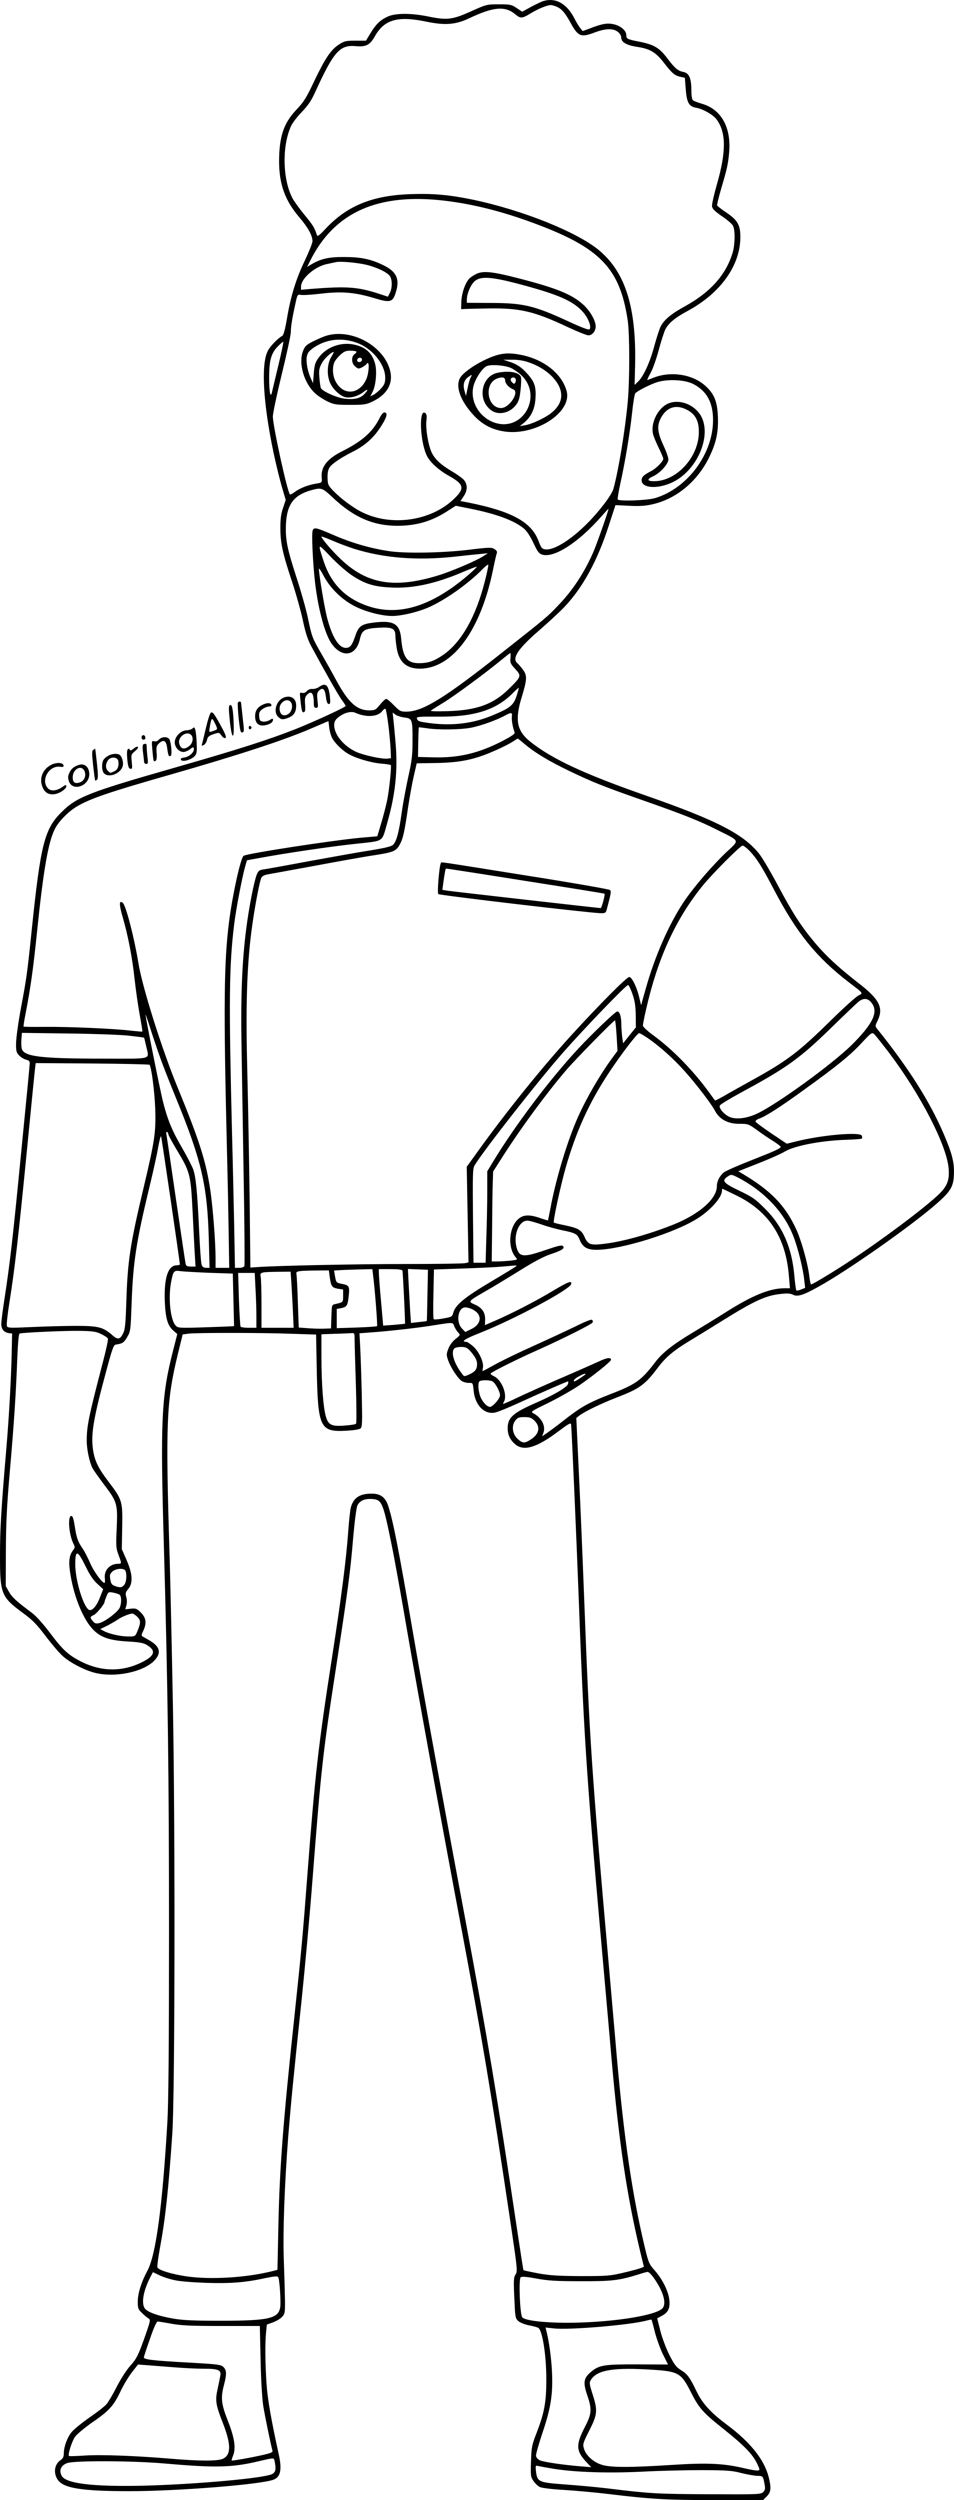 <?xml version="1.0" encoding="UTF-8"?>
<svg xmlns="http://www.w3.org/2000/svg" version="1.0" viewBox="0 0 747.901 1959.883" preserveAspectRatio="xMidYMid meet">
  <g transform="translate(-17.001,1989.883) scale(0.1,-0.1)" fill="#000000" stroke="none">
    <path d="M4428 19890 c-14 -4 -57 -25 -95 -45 l-69 -38 -44 29 c-40 27 -50 29 -139 29 -95 0 -98 -1 -216 -54 -146 -66 -189 -72 -335 -42 -135 28 -259 28 -320 0 -58 -26 -93 -60 -136 -131 l-35 -58 -83 0 c-73 0 -87 -3 -127 -29 -63 -40 -108 -105 -194 -285 -64 -136 -83 -166 -143 -229 -99 -105 -134 -211 -134 -407 1 -177 47 -304 158 -434 68 -79 103 -143 104 -187 0 -15 -27 -82 -59 -150 -70 -146 -111 -278 -141 -455 -15 -89 -27 -132 -37 -138 -36 -20 -96 -82 -114 -119 -54 -106 -36 -413 47 -804 19 -89 48 -207 64 -262 l30 -101 -21 -63 c-16 -46 -21 -86 -21 -157 0 -119 17 -197 93 -426 33 -100 71 -238 85 -306 19 -90 36 -142 63 -193 100 -186 207 -375 237 -418 19 -26 34 -49 34 -52 0 -10 -246 -123 -391 -181 -216 -85 -447 -159 -949 -303 -678 -194 -770 -230 -890 -351 -131 -130 -162 -254 -230 -909 -37 -359 -41 -386 -87 -631 -20 -107 -36 -227 -37 -267 -1 -63 2 -74 23 -97 14 -15 39 -30 55 -34 28 -8 31 -12 28 -43 -1 -19 -31 -331 -67 -694 -66 -680 -88 -866 -130 -1139 -14 -88 -25 -176 -25 -196 0 -41 21 -66 60 -72 l25 -3 -3 -135 c-4 -207 -21 -521 -43 -775 -40 -470 -49 -625 -49 -831 0 -302 9 -324 183 -452 72 -53 105 -86 177 -182 49 -64 110 -136 137 -158 59 -51 168 -107 248 -127 155 -39 374 5 463 94 59 60 48 111 -34 159 -21 12 -46 27 -54 31 -13 8 -12 14 3 45 28 60 23 102 -18 143 -32 32 -40 35 -79 31 l-44 -5 9 31 c5 19 5 45 -1 65 -8 29 -6 38 15 63 39 46 35 117 -12 226 l-38 87 3 172 c4 205 0 216 -109 359 -81 107 -107 162 -120 250 -17 122 3 242 105 619 44 165 57 201 72 203 55 8 65 15 91 59 27 46 27 52 35 267 11 321 37 485 140 911 28 116 59 255 68 310 10 55 20 93 23 85 5 -14 147 -985 147 -1002 0 -5 -11 -8 -24 -8 -69 0 -101 -99 -94 -285 6 -135 23 -190 69 -229 l29 -25 -34 -133 c-91 -357 -100 -539 -71 -1538 31 -1107 40 -1787 40 -3020 0 -914 -4 -1336 -13 -1490 -39 -662 -90 -1041 -157 -1163 -47 -87 -75 -177 -75 -243 0 -50 3 -59 33 -87 18 -18 41 -37 51 -43 18 -10 16 -18 -34 -160 -48 -133 -60 -156 -107 -209 -31 -34 -77 -106 -108 -167 -30 -59 -66 -120 -80 -136 -13 -16 -72 -62 -130 -102 -59 -41 -122 -92 -141 -114 -36 -42 -64 -117 -64 -173 0 -23 -7 -37 -23 -48 -50 -32 -61 -102 -24 -156 44 -66 191 -89 562 -89 374 0 1030 52 1129 90 56 21 68 79 41 200 -58 266 -86 422 -95 545 -11 159 -13 324 -4 412 l6 59 47 17 c26 9 58 28 71 42 24 25 25 33 24 138 -1 62 -5 200 -9 308 -8 220 5 583 35 974 22 268 36 414 105 1070 24 231 63 654 85 940 68 875 80 985 185 1665 93 607 111 741 134 1017 11 124 25 234 33 250 18 37 54 54 112 51 80 -5 87 -20 156 -358 22 -107 76 -406 120 -665 82 -475 256 -1433 420 -2305 174 -925 236 -1298 390 -2330 55 -368 58 -397 43 -419 -17 -26 -18 -44 -9 -226 5 -112 7 -121 30 -142 14 -12 51 -27 83 -33 32 -6 65 -15 72 -19 33 -17 64 -214 64 -406 0 -176 -15 -258 -75 -415 -38 -97 -42 -114 -45 -225 -4 -113 -3 -122 19 -155 13 -19 36 -41 51 -48 15 -7 95 -17 184 -22 87 -5 253 -20 368 -34 321 -39 449 -46 838 -46 l359 0 29 29 c34 34 37 67 14 156 -36 135 -142 268 -325 405 -130 97 -193 167 -239 262 -54 112 -72 136 -124 168 -36 23 -51 43 -91 121 -26 53 -57 136 -70 189 l-24 95 34 18 c51 27 67 58 62 121 -6 69 -52 164 -114 235 -44 49 -50 62 -76 170 -101 421 -164 847 -223 1511 -13 157 -41 467 -60 690 -139 1570 -153 1785 -195 2890 -11 289 -29 727 -41 974 l-21 449 23 18 c43 33 171 95 295 143 179 69 219 98 321 233 60 80 120 131 232 200 42 25 157 96 257 158 269 168 357 209 481 221 44 5 71 3 88 -6 36 -19 80 -6 200 61 227 125 718 470 920 645 117 102 139 138 143 232 5 96 -13 166 -79 320 -109 255 -274 516 -522 825 -17 21 -17 24 3 64 48 101 15 168 -147 293 -159 124 -255 212 -345 319 -109 130 -175 233 -293 455 -55 103 -120 213 -145 244 -124 153 -331 260 -880 452 -490 171 -741 288 -912 424 -106 84 -123 170 -69 346 43 142 45 172 12 217 -15 21 -35 44 -44 52 -47 38 3 114 171 259 70 61 159 143 198 184 142 150 258 361 346 635 l53 162 105 -5 c76 -4 125 -2 178 10 190 40 359 179 452 371 55 112 73 197 68 320 -5 117 -29 177 -98 239 -103 93 -276 118 -414 61 -20 -8 -38 -15 -41 -15 -3 0 8 24 24 53 17 28 45 108 64 177 18 69 42 142 51 162 24 51 76 95 171 146 258 138 414 351 419 572 2 103 -19 141 -109 202 -38 25 -71 51 -73 57 -2 5 12 63 31 128 47 159 55 195 63 285 18 198 -62 341 -215 384 -31 9 -62 21 -68 26 -8 7 -13 36 -13 80 0 94 -18 135 -64 143 -41 8 -66 29 -124 106 -61 81 -103 107 -210 129 -107 21 -112 24 -112 54 0 35 -45 73 -100 85 -51 11 -91 4 -193 -36 l-49 -18 -20 25 c-11 14 -31 46 -43 71 -61 120 -148 169 -247 139z m99 -41 c43 -16 71 -47 115 -127 61 -111 81 -119 192 -77 83 31 144 33 180 4 15 -12 26 -30 26 -44 0 -37 41 -61 127 -74 100 -15 145 -42 213 -131 61 -78 80 -94 127 -104 l32 -7 7 -90 c8 -105 25 -135 82 -145 52 -9 130 -53 158 -89 77 -102 79 -253 3 -516 -22 -77 -39 -152 -37 -167 2 -20 20 -38 76 -77 41 -27 80 -61 88 -75 18 -34 17 -145 -2 -211 -52 -173 -172 -309 -372 -420 -110 -60 -165 -106 -193 -160 -10 -21 -32 -89 -49 -151 -34 -128 -85 -240 -127 -280 l-28 -27 4 156 c10 449 -75 723 -277 895 -169 145 -604 320 -997 402 -184 38 -311 49 -485 43 -301 -10 -499 -91 -668 -272 -51 -54 -63 -63 -68 -48 -18 57 -32 79 -94 154 -38 46 -80 104 -95 130 -79 146 -86 405 -15 566 11 26 50 77 86 114 49 51 75 89 105 156 146 319 193 372 319 360 79 -7 110 9 148 76 75 133 179 163 405 116 145 -30 227 -24 332 25 196 93 285 100 367 31 39 -33 52 -32 123 12 55 33 122 61 152 62 6 1 24 -4 40 -10z m-867 -1524 c223 -27 449 -84 699 -177 517 -192 671 -352 732 -761 16 -105 16 -473 0 -642 -21 -225 -73 -538 -112 -678 -13 -48 -110 -176 -206 -272 -127 -128 -259 -210 -325 -203 -29 3 -34 9 -57 68 -56 148 -212 232 -553 300 l-58 11 25 37 c30 45 32 90 4 126 -11 14 -52 44 -91 67 -95 56 -142 100 -167 158 -26 61 -45 182 -38 243 4 33 2 50 -8 58 -53 44 -43 -227 13 -337 27 -51 92 -110 172 -155 120 -67 126 -98 35 -184 -177 -168 -481 -213 -709 -104 -71 33 -172 108 -234 172 -39 41 -43 49 -44 100 -1 38 4 65 16 83 19 29 89 76 182 123 94 47 160 106 215 189 47 72 59 106 41 117 -13 8 -28 -7 -47 -44 -54 -108 -136 -180 -293 -259 -118 -59 -168 -124 -160 -208 3 -37 3 -38 -42 -45 -63 -10 -129 -36 -168 -65 -18 -14 -36 -23 -39 -20 -21 22 -133 533 -134 611 0 23 31 171 70 331 39 159 71 308 71 330 0 44 12 117 37 228 14 66 16 69 42 64 14 -3 86 1 160 10 158 19 262 10 407 -33 137 -42 154 -37 180 53 28 97 0 154 -99 202 -97 48 -177 65 -307 65 -121 1 -183 -13 -258 -57 l-34 -20 27 54 c191 377 532 527 1055 464z m-622 -501 c83 -19 169 -60 189 -90 19 -30 19 -93 -1 -132 l-15 -29 -73 24 c-164 53 -249 59 -530 37 l-78 -7 0 25 c0 64 109 158 204 177 28 6 60 13 71 15 32 8 164 -4 233 -20z m-685 -786 c-24 -101 -47 -196 -50 -211 -12 -56 -23 -3 -23 109 0 136 15 193 67 246 20 21 40 38 44 38 3 0 -14 -82 -38 -182z m3253 -150 c105 -55 154 -144 154 -283 0 -265 -202 -536 -455 -611 -59 -18 -277 -26 -292 -11 -3 4 6 60 20 124 38 172 74 388 92 552 8 80 20 150 25 156 16 19 110 67 169 87 84 27 219 21 287 -14z m-2831 -886 c166 -158 321 -226 515 -225 147 1 266 36 389 116 l64 41 115 -23 c208 -42 347 -94 422 -158 20 -17 48 -60 71 -109 31 -66 43 -84 67 -92 93 -32 287 93 470 302 29 33 52 58 52 55 0 -16 -91 -274 -119 -339 -70 -160 -162 -300 -272 -414 -85 -90 -92 -96 -434 -366 -461 -365 -630 -470 -761 -470 -43 0 -51 4 -96 50 -27 28 -53 50 -59 50 -9 0 -26 -16 -66 -64 -17 -21 -30 -26 -68 -26 -97 0 -164 61 -259 236 -32 60 -85 154 -117 209 -71 123 -74 130 -105 279 -14 67 -54 209 -89 316 -75 231 -89 302 -83 424 8 152 62 224 198 262 79 22 87 19 165 -54z m1397 -1262 c-4 -36 0 -45 37 -85 50 -55 49 -59 -48 -155 -123 -122 -251 -169 -481 -176 -102 -3 -141 -1 -130 6 8 6 55 35 105 66 90 56 336 238 450 333 33 27 62 50 65 50 3 1 4 -17 2 -39z m47 -299 c-25 -73 -50 -93 -195 -153 -150 -62 -315 -81 -491 -57 -81 11 -89 14 -95 38 -2 11 26 13 167 12 283 -3 457 52 589 188 22 22 41 39 43 38 1 -2 -7 -32 -18 -66z m-1005 -221 c8 -63 16 -149 18 -190 l3 -75 -28 -3 c-42 -5 -185 26 -243 52 -99 45 -174 136 -174 210 0 26 7 40 30 60 43 36 103 53 136 37 85 -38 177 -32 211 14 10 13 21 20 25 17 4 -4 14 -59 22 -122z m128 54 c60 -8 63 -15 62 -189 0 -108 -6 -153 -32 -270 -17 -77 -41 -203 -52 -281 -23 -164 -42 -234 -70 -259 -13 -12 -64 -24 -167 -41 -81 -12 -292 -50 -468 -82 -176 -33 -342 -63 -368 -67 -44 -6 -50 -10 -64 -42 -21 -53 -61 -254 -83 -428 -32 -249 -43 -520 -37 -890 3 -187 11 -654 17 -1038 7 -384 9 -704 6 -712 -3 -9 -19 -15 -40 -15 l-34 0 -6 328 c-4 180 -11 507 -17 727 -26 1047 -23 1310 17 1640 15 121 63 371 87 455 l13 45 94 17 c204 38 555 90 750 111 236 26 211 10 254 158 66 229 86 418 67 636 -7 81 -15 168 -18 192 l-5 44 23 -17 c13 -9 45 -19 71 -22z m841 9 c-4 -26 7 -89 21 -124 5 -12 -16 -27 -91 -67 -189 -98 -346 -136 -552 -130 l-114 3 2 115 c1 63 3 116 5 117 1 1 29 -2 62 -7 86 -14 261 -12 346 4 75 14 203 60 268 96 48 26 57 25 53 -7z m-1410 -168 c20 -39 72 -91 119 -121 57 -36 178 -73 263 -81 42 -3 77 -9 79 -12 6 -13 -13 -200 -29 -276 -9 -44 -30 -125 -47 -181 l-30 -101 -137 -12 c-222 -21 -881 -122 -911 -141 -23 -14 -87 -303 -114 -515 -41 -317 -44 -677 -17 -1785 6 -228 12 -531 14 -672 l4 -258 -53 0 -54 0 0 73 c0 128 -20 388 -40 528 -34 231 -85 394 -260 819 -122 298 -275 782 -305 970 -33 201 -98 451 -122 471 -30 25 -30 -12 -2 -109 42 -143 76 -318 94 -487 9 -82 27 -208 40 -280 13 -71 23 -131 21 -133 -2 -1 -41 2 -87 7 -128 16 -495 32 -677 30 -89 -1 -164 0 -167 2 -2 3 5 49 16 104 38 196 59 344 89 635 50 488 88 707 140 810 30 60 103 134 170 175 103 62 251 113 731 250 534 153 886 268 1099 359 l145 62 6 -51 c3 -27 13 -63 22 -80z m1510 -49 c82 -69 187 -132 350 -211 184 -88 271 -123 577 -230 316 -111 443 -161 585 -233 181 -91 174 -75 70 -173 -114 -108 -261 -280 -337 -394 -116 -176 -224 -422 -296 -678 l-36 -128 -13 54 c-18 83 -59 167 -80 167 -19 1 -238 -220 -457 -460 -232 -255 -509 -599 -730 -907 l-87 -121 7 -375 7 -374 -24 -6 c-13 -4 -222 -7 -464 -7 -390 0 -1011 -13 -1166 -24 l-56 -4 -6 541 c-4 298 -12 743 -18 988 -13 500 -5 809 31 1099 22 172 64 400 80 430 6 11 27 21 52 25 24 4 187 34 362 66 176 33 386 71 468 83 160 25 176 32 208 96 21 42 33 98 60 285 12 77 31 185 44 240 l23 100 130 2 c154 1 259 16 362 50 81 26 216 88 266 121 17 11 32 21 33 21 2 1 27 -19 55 -43z m1764 -838 c58 -62 95 -121 190 -302 178 -340 332 -530 583 -724 124 -95 118 -87 79 -108 -19 -9 -115 -96 -214 -193 -257 -253 -345 -319 -630 -476 -77 -43 -171 -95 -208 -117 -38 -22 -70 -38 -71 -36 -2 1 -22 29 -45 61 -128 176 -288 339 -438 449 -46 33 -83 68 -83 77 0 9 11 66 25 126 90 398 230 705 439 965 75 94 300 320 318 320 8 0 32 -19 55 -42z m-918 -1124 c18 -52 24 -92 25 -164 l1 -95 -50 -62 -50 -63 -7 48 c-3 26 -7 73 -7 105 -1 59 -13 97 -32 97 -14 0 -188 -166 -303 -289 -221 -237 -493 -597 -665 -880 l-51 -84 0 -156 c0 -86 -3 -247 -7 -358 l-6 -203 -48 0 -47 0 -4 368 c-3 309 -2 371 11 392 63 109 501 667 693 885 173 197 500 536 512 532 6 -2 22 -34 35 -73z m1879 -74 c47 -69 2 -160 -158 -320 -151 -150 -588 -468 -745 -541 -84 -40 -174 -49 -224 -22 -40 21 -76 66 -68 85 2 8 78 54 168 103 361 195 460 267 714 515 99 97 193 186 209 199 41 30 75 24 104 -19z m-5583 -420 c20 -58 77 -202 125 -320 200 -487 246 -686 257 -1107 l6 -223 -27 0 c-18 0 -29 7 -35 23 -5 12 -14 135 -20 272 -14 300 -25 415 -46 476 -9 25 -47 99 -85 165 -81 138 -118 228 -154 374 -26 107 -136 658 -135 675 0 6 17 -44 38 -110 21 -66 55 -167 76 -225z m3579 170 l7 -119 -39 -53 c-95 -129 -202 -312 -271 -466 -82 -183 -175 -491 -216 -717 -10 -49 -18 -91 -19 -93 -2 -1 -29 7 -61 18 -89 31 -137 27 -178 -13 -70 -71 -77 -226 -11 -298 13 -15 9 -17 -47 -23 -34 -3 -80 -6 -103 -6 l-41 0 3 263 c1 144 3 303 5 352 l3 90 83 130 c142 221 334 482 490 665 69 81 372 390 382 390 3 0 9 -54 13 -120z m2138 -137 c248 -330 450 -723 465 -904 8 -95 -12 -143 -88 -213 -121 -112 -435 -347 -689 -514 -124 -82 -290 -182 -301 -182 -4 0 -10 28 -14 63 -12 102 -63 284 -105 374 -86 184 -198 299 -418 430 l-34 20 159 63 c87 34 178 75 203 90 75 47 289 88 488 94 62 2 115 6 118 9 4 3 4 14 0 23 -12 32 -320 5 -519 -46 l-69 -17 -121 81 c-66 45 -122 86 -124 92 -2 7 10 17 27 23 53 18 171 94 362 233 253 182 355 266 445 363 74 79 79 83 97 67 10 -10 63 -77 118 -149z m-5962 137 c63 -7 117 -14 119 -16 2 -1 9 -31 17 -66 23 -109 62 -98 -333 -98 -500 0 -628 16 -643 80 -3 14 -4 47 -2 74 l4 48 362 -5 c198 -2 413 -10 476 -17z m4068 -19 c91 -62 203 -162 290 -260 86 -95 208 -255 235 -306 36 -71 104 -107 196 -106 65 0 69 -1 137 -50 38 -28 95 -67 127 -86 31 -20 57 -40 57 -44 0 -13 -42 -32 -238 -109 -99 -39 -192 -80 -206 -91 -34 -27 -56 -70 -56 -109 0 -97 -132 -215 -331 -297 -185 -75 -395 -135 -547 -154 -113 -14 -133 -8 -160 55 -24 53 -49 68 -156 90 -44 9 -82 18 -84 21 -8 8 51 282 93 431 82 285 183 508 339 744 96 145 222 310 237 310 5 0 36 -18 67 -39z m-3906 -209 c15 -16 40 -209 45 -347 6 -183 -4 -249 -92 -620 -104 -439 -124 -567 -134 -875 -6 -185 -10 -232 -25 -262 -24 -50 -42 -54 -84 -17 -73 64 -110 74 -282 74 -85 0 -241 -4 -347 -9 -177 -8 -193 -8 -199 8 -4 9 5 90 19 179 42 261 73 533 137 1187 33 338 62 633 65 655 l5 40 443 -3 c243 -2 445 -7 449 -10z m148 -545 c0 -7 29 -61 65 -121 106 -176 110 -191 125 -486 5 -113 13 -256 16 -317 l7 -113 -36 0 c-30 0 -38 4 -42 23 -3 12 -36 238 -75 502 -38 264 -72 493 -75 508 -3 17 -1 26 5 22 6 -3 10 -12 10 -18z m4463 -338 c205 -105 365 -273 437 -462 35 -89 76 -254 85 -343 l7 -61 -32 -13 c-17 -7 -33 -10 -37 -7 -3 4 -10 53 -15 109 -19 225 -91 392 -228 529 -78 78 -98 93 -203 143 -125 60 -141 78 -95 110 29 20 31 20 81 -5z m-5 -144 c252 -125 384 -330 407 -633 l8 -92 -44 0 c-116 -1 -252 -56 -464 -191 -71 -45 -182 -113 -245 -151 -160 -95 -245 -162 -299 -232 -115 -151 -155 -179 -363 -259 -169 -66 -225 -98 -366 -209 -40 -32 -93 -71 -117 -88 l-45 -31 10 27 c20 53 -14 120 -79 154 -23 12 -16 16 115 80 76 37 185 99 241 136 111 76 253 189 253 203 0 21 -32 17 -91 -11 -35 -16 -163 -73 -284 -125 -121 -52 -263 -116 -315 -140 -52 -25 -110 -52 -128 -59 -33 -15 -33 -14 -21 7 29 54 -18 173 -80 200 -16 7 -27 17 -24 21 7 12 213 115 385 191 188 85 404 193 413 208 4 6 3 15 -3 21 -6 6 -50 -11 -128 -50 -66 -32 -212 -100 -325 -151 -114 -51 -251 -117 -305 -147 -54 -30 -99 -54 -101 -54 -1 0 0 13 3 28 8 41 -30 125 -77 167 -22 19 -46 35 -53 35 -47 0 -10 24 107 70 270 107 707 341 715 383 6 30 -22 19 -143 -53 -123 -75 -331 -182 -457 -236 l-76 -33 1 43 c2 55 -23 93 -80 118 -56 24 -55 25 82 104 55 31 175 104 267 161 113 71 191 112 245 130 88 29 114 46 96 64 -9 9 -42 1 -135 -31 -175 -60 -207 -57 -228 19 -27 99 18 211 85 211 14 0 64 -14 113 -31 48 -17 119 -36 157 -44 105 -21 120 -29 138 -72 21 -52 48 -74 101 -80 154 -18 597 110 806 233 110 64 210 173 210 229 0 8 1 15 3 15 2 0 54 -25 115 -55z m-1728 -550 c0 -2 -89 -57 -197 -121 -209 -124 -281 -183 -299 -244 -9 -34 -12 -35 -79 -47 -38 -7 -72 -10 -75 -5 -4 4 -5 93 -2 198 l4 191 232 8 c127 4 265 11 306 15 41 4 83 7 93 8 9 1 17 0 17 -3z m-1126 -67 c14 -102 37 -400 32 -405 -3 -3 -75 -8 -161 -11 l-155 -5 0 75 0 76 34 6 c46 9 52 20 60 97 8 75 3 83 -57 94 -41 8 -42 9 -52 67 l-6 37 68 4 c37 2 105 4 150 5 l82 2 5 -42z m231 30 c4 -14 23 -411 20 -416 -1 -1 -40 -5 -87 -9 l-84 -6 -17 194 c-10 107 -17 206 -17 222 l0 27 90 0 c64 0 92 -4 95 -12z m196 -193 c-2 -110 -4 -201 -5 -202 -1 -1 -29 -5 -62 -8 l-62 -7 -6 88 c-3 49 -8 144 -12 212 l-6 123 78 -3 79 -3 -4 -200z m-1709 176 l183 -6 5 -205 c3 -113 5 -206 5 -207 -1 -1 -100 -5 -220 -9 -217 -7 -220 -6 -239 15 -40 44 -58 215 -35 337 17 90 22 96 74 88 25 -3 127 -9 227 -13z m943 -33 c10 -73 18 -84 65 -92 l40 -6 0 -49 c0 -52 1 -51 -62 -65 -27 -6 -27 -7 -30 -99 l-3 -92 -60 -2 c-33 -1 -90 1 -126 4 l-67 5 -7 201 c-3 111 -9 210 -11 219 -6 22 11 25 143 27 l111 1 7 -52z m-301 -40 c3 -46 8 -145 12 -220 l6 -138 -126 0 -126 0 0 184 c0 101 -3 197 -6 214 -8 38 -2 39 133 41 l101 1 6 -82z m-281 -50 c4 -66 7 -163 7 -215 l0 -93 -59 0 c-33 0 -62 4 -65 9 -3 5 -9 102 -13 215 l-6 206 65 0 65 0 6 -122z m1707 -167 c72 -38 66 -111 -13 -150 l-49 -24 -24 25 c-52 51 -35 168 24 168 15 0 43 -8 62 -19z m-149 -128 c6 -16 19 -37 30 -49 19 -20 19 -21 -20 -52 -24 -19 -46 -49 -56 -76 -16 -41 -16 -49 -2 -90 21 -60 80 -149 111 -166 14 -7 38 -13 54 -12 29 1 29 -1 35 -59 10 -114 82 -189 165 -174 21 3 111 40 202 82 166 76 365 163 373 163 3 0 3 -9 0 -20 -7 -25 -103 -83 -240 -143 -193 -84 -233 -120 -233 -205 0 -52 19 -91 60 -126 68 -56 169 -25 340 104 76 57 95 68 97 53 5 -35 43 -915 58 -1313 40 -1089 61 -1419 175 -2705 33 -374 72 -808 85 -965 57 -644 119 -1061 223 -1498 l30 -123 -27 -11 c-14 -5 -75 -22 -136 -36 -102 -24 -126 -26 -330 -26 -178 1 -242 5 -333 21 -63 12 -115 23 -118 25 -2 2 -26 157 -54 344 -150 1007 -231 1490 -399 2389 -189 1009 -334 1803 -416 2280 -107 624 -153 862 -191 977 -22 69 -61 98 -130 98 -95 0 -144 -33 -164 -110 -5 -19 -14 -102 -20 -185 -16 -223 -53 -511 -125 -975 -111 -715 -135 -932 -195 -1715 -36 -478 -49 -616 -100 -1095 -92 -858 -119 -1214 -128 -1680 l-7 -325 -48 -12 c-202 -50 -480 -66 -665 -39 -120 18 -220 49 -228 71 -3 7 6 76 20 152 43 232 67 459 97 898 20 298 23 2321 5 3328 -9 485 -21 1017 -26 1182 -33 1069 -26 1229 66 1606 l36 147 46 6 c59 8 577 8 813 -1 l187 -6 5 -266 c9 -465 25 -499 230 -488 58 3 104 10 113 18 14 12 15 44 10 269 -3 140 -9 305 -12 366 l-6 111 94 7 c138 10 364 35 491 56 152 24 146 24 158 -7z m-2768 -62 c27 -13 51 -29 53 -36 3 -7 -13 -84 -36 -171 -117 -449 -130 -513 -130 -632 0 -64 22 -168 45 -212 8 -16 49 -73 90 -128 104 -137 108 -152 100 -342 -7 -143 -5 -159 14 -210 26 -69 26 -70 -4 -70 -64 0 -111 -52 -103 -114 2 -20 1 -36 -3 -36 -19 0 -87 95 -112 155 -16 37 -41 87 -57 111 -40 58 -50 86 -64 179 -9 58 -16 80 -27 80 -30 0 -19 -147 17 -218 13 -24 13 -30 -6 -55 -30 -41 -34 -93 -16 -197 30 -177 103 -349 179 -424 59 -59 128 -82 267 -90 89 -5 123 -11 149 -26 78 -46 66 -87 -41 -139 -149 -73 -310 -72 -463 3 -107 53 -151 93 -253 229 -53 70 -107 131 -140 156 -126 94 -158 124 -182 167 l-25 44 1 275 c1 218 7 349 32 635 33 381 47 598 58 888 5 116 11 180 18 182 25 8 360 23 471 21 103 -2 127 -5 168 -25z m1987 -48 c0 -32 5 -191 10 -353 5 -162 6 -298 1 -302 -4 -5 -41 -11 -83 -14 -107 -9 -134 3 -153 70 -21 71 -35 259 -35 468 l0 177 103 4 c56 1 114 4 130 5 27 2 27 1 27 -55z m902 -80 c41 -46 58 -76 58 -106 0 -42 -14 -61 -60 -82 -39 -18 -41 -18 -55 1 -64 81 -93 172 -63 202 7 7 31 12 53 12 32 0 47 -6 67 -27z m908 -187 c0 -4 -78 -56 -85 -56 -18 0 1 23 33 39 36 20 52 25 52 17z m-729 -56 c22 -12 59 -80 59 -109 0 -26 -57 -91 -79 -91 -26 0 -68 50 -80 95 -15 53 -14 102 2 108 22 9 78 7 98 -3z m330 -309 c49 -49 36 -107 -35 -150 -44 -28 -60 -26 -97 7 -42 38 -51 104 -19 145 18 23 29 27 71 27 42 0 55 -5 80 -29z m-3520 -1141 c32 -66 60 -108 92 -137 l46 -42 -26 -66 c-28 -73 -67 -113 -90 -93 -45 37 -103 236 -103 353 0 118 18 114 81 -15z m313 -36 c13 -34 6 -94 -13 -113 -16 -16 -26 -18 -52 -11 -42 12 -49 20 -55 62 -5 28 -2 39 17 57 28 26 94 29 103 5z m-46 -187 c15 -12 16 -68 0 -102 -15 -34 -118 -111 -160 -120 -26 -6 -35 -3 -50 15 -24 29 -23 35 7 48 23 11 85 86 85 104 0 5 7 24 15 44 14 33 16 35 52 28 21 -4 44 -11 51 -17z m139 -173 c28 -28 27 -48 -1 -116 -16 -37 -18 -38 -69 -38 -61 0 -149 20 -191 42 l-30 16 55 27 c29 15 67 37 83 48 29 21 91 46 114 47 7 0 24 -12 39 -26z m288 -5199 c41 -10 144 -18 252 -22 192 -6 307 3 467 38 68 14 92 16 97 7 11 -17 22 -193 16 -236 -15 -89 -89 -106 -472 -106 -207 0 -293 4 -367 17 -117 20 -203 51 -223 80 -28 41 -12 136 43 244 l21 40 48 -23 c26 -13 80 -31 118 -39z m3756 23 c79 -109 108 -209 71 -246 -59 -59 -420 -112 -757 -112 -176 1 -318 18 -340 42 -19 19 -30 302 -13 315 9 7 47 4 123 -10 90 -17 154 -21 345 -21 246 -1 304 6 455 53 33 11 66 20 72 20 7 1 27 -18 44 -41z m13 -431 c14 -54 43 -133 64 -176 l39 -78 -236 1 c-266 1 -306 -5 -370 -61 -56 -47 -61 -82 -27 -181 38 -111 35 -146 -20 -251 -71 -138 -69 -186 15 -275 l36 -38 -85 7 c-136 11 -290 34 -318 47 -15 7 -28 23 -30 34 -2 12 22 95 52 185 66 196 82 305 73 483 -6 109 -23 231 -43 310 l-7 29 65 -7 c124 -14 613 28 733 63 17 4 31 7 32 6 2 -1 14 -45 27 -98z m-3792 66 c75 -14 151 -18 394 -18 l301 0 6 -265 c3 -164 12 -303 21 -363 14 -85 58 -299 72 -349 4 -13 -12 -20 -88 -37 -81 -18 -209 -41 -230 -41 -4 0 0 17 9 38 24 58 12 142 -42 277 -50 128 -56 176 -29 278 22 84 21 115 -4 140 -20 19 -40 22 -254 34 -306 17 -374 25 -370 43 1 8 23 75 49 148 28 83 51 132 59 132 8 0 56 -8 106 -17z m38 -343 c63 -5 160 -10 216 -10 116 0 140 -10 131 -56 -3 -16 -12 -62 -21 -103 -20 -88 -15 -124 39 -261 67 -171 68 -252 5 -285 -38 -20 -183 -20 -417 0 -275 23 -547 33 -673 24 -63 -4 -117 -6 -119 -3 -11 10 23 117 48 151 15 21 76 71 134 112 133 91 167 129 222 244 24 51 65 118 91 151 l46 59 92 -7 c50 -4 143 -11 206 -16z m3750 -19 c189 -13 212 -27 287 -176 62 -123 94 -160 257 -289 159 -127 228 -198 262 -271 22 -46 22 -50 6 -53 -10 -2 -57 6 -104 17 -164 39 -290 45 -569 27 -326 -21 -480 -21 -548 0 -66 19 -127 73 -142 125 -12 37 -10 43 41 145 64 126 67 156 25 286 -26 83 -26 89 -11 113 51 77 181 97 496 76z m-2976 -722 c11 -55 7 -78 -17 -93 -49 -33 -593 -82 -1012 -93 -402 -9 -613 17 -643 80 -20 42 -4 79 44 97 54 21 513 19 764 -3 399 -35 529 -32 735 17 130 30 122 31 129 -5z m2189 -54 c170 -27 427 -35 692 -22 132 7 341 12 465 12 199 -1 235 -3 313 -23 49 -12 106 -22 127 -22 41 0 43 -2 55 -72 5 -28 3 -40 -12 -55 -18 -18 -38 -19 -429 -17 -404 2 -459 5 -784 45 -91 11 -245 25 -343 32 -205 15 -215 20 -225 102 -5 47 -4 48 19 42 14 -3 68 -13 122 -22z M3905 17752 c-22 -11 -48 -28 -57 -38 -32 -37 -58 -111 -61 -176 l-2 -63 35 2 c19 1 105 3 190 4 239 3 351 -24 608 -145 77 -36 151 -66 165 -66 30 0 57 33 57 70 0 46 -45 124 -100 173 -88 79 -210 129 -516 207 -194 50 -265 57 -319 32z m320 -76 c311 -82 430 -132 509 -216 47 -50 76 -124 57 -143 -6 -6 -61 14 -164 62 -273 126 -355 145 -619 145 l-178 1 0 26 c0 46 31 118 62 144 46 39 126 35 333 -19z M2725 17266 c-22 -7 -68 -27 -102 -44 -53 -27 -63 -37 -78 -77 -37 -95 9 -251 96 -330 23 -21 67 -49 98 -64 51 -24 67 -26 176 -26 109 0 125 2 175 26 112 53 162 137 140 236 -45 198 -305 342 -505 279z m247 -56 c118 -44 218 -169 218 -272 0 -39 -6 -54 -31 -83 -18 -20 -44 -42 -59 -50 l-27 -14 20 40 c24 49 33 159 18 215 -23 87 -77 135 -173 153 -103 19 -215 -25 -272 -107 -25 -35 -31 -56 -36 -120 l-6 -77 -17 37 c-25 55 -39 128 -32 170 6 31 16 44 52 70 102 70 224 83 345 38z m-9 -67 c4 -3 -2 -12 -13 -20 -26 -18 -26 -67 0 -93 11 -11 25 -20 31 -20 16 0 53 21 66 39 21 27 16 -77 -6 -124 -55 -122 -183 -129 -241 -14 -22 42 -26 102 -10 145 6 15 27 42 47 60 29 27 45 34 78 34 23 0 45 -3 48 -7z m-198 -46 c-31 -54 -34 -141 -6 -202 22 -49 79 -101 119 -110 41 -9 104 10 142 41 37 31 40 17 4 -19 -31 -31 -76 -42 -149 -34 -62 6 -180 59 -190 85 -3 9 -9 46 -11 82 -5 55 -2 72 18 110 18 36 76 90 95 90 2 0 -8 -20 -22 -43z m241 -26 c-10 -16 -36 -13 -36 3 0 17 21 27 34 16 4 -5 5 -13 2 -19z M4100 17123 c-107 -18 -296 -129 -326 -192 -33 -68 8 -177 107 -285 64 -70 137 -111 227 -127 247 -47 551 144 504 315 -37 134 -174 244 -348 281 -67 14 -113 17 -164 8z m213 -64 c148 -49 257 -160 257 -260 0 -50 -27 -97 -80 -139 -48 -38 -153 -87 -205 -95 l-40 -7 33 27 c55 45 85 107 90 190 6 92 -7 131 -65 195 -48 53 -81 75 -148 96 l-40 13 68 0 c43 1 90 -6 130 -20z m-139 -44 c20 -9 55 -32 78 -53 178 -160 22 -451 -203 -377 -119 40 -193 162 -169 279 12 58 64 141 102 163 29 17 139 10 192 -12z m-314 -76 c-7 -11 -17 -48 -24 -82 l-13 -62 -12 42 c-13 48 -3 83 31 107 29 21 31 20 18 -5z M4073 16977 c-134 -26 -164 -221 -47 -298 57 -37 142 -17 189 45 22 29 29 52 36 119 5 45 6 90 3 100 -12 37 -91 52 -181 34z m57 -60 c0 -24 31 -59 63 -70 53 -19 -29 -147 -95 -147 -108 0 -136 189 -34 230 41 17 66 12 66 -13z m83 10 c3 -8 1 -20 -4 -28 -7 -12 -11 -11 -25 3 -17 17 -12 38 11 38 7 0 15 -6 18 -13z M5397 16730 c-75 -41 -126 -151 -108 -232 5 -20 25 -70 45 -110 20 -40 36 -79 36 -85 0 -21 -57 -78 -97 -98 -56 -29 -73 -45 -73 -71 0 -64 130 -71 246 -14 199 98 312 382 211 532 -59 86 -178 122 -260 78z m140 -35 c85 -36 117 -96 111 -204 -11 -183 -172 -356 -337 -364 -67 -3 -76 13 -21 38 55 25 120 97 120 132 0 16 -18 66 -40 113 -45 97 -51 150 -21 208 42 82 109 110 188 77z M2622 15743 c-11 -20 0 -255 18 -412 26 -218 80 -413 134 -484 82 -109 188 -89 217 40 17 73 35 84 149 91 106 6 130 -6 130 -66 0 -20 5 -64 11 -99 19 -107 78 -157 184 -156 254 3 472 299 569 770 13 65 27 126 31 135 4 11 -1 22 -18 32 -22 15 -38 15 -203 -5 -207 -25 -504 -30 -629 -10 -142 22 -277 61 -410 117 -160 69 -170 71 -183 47z m323 -146 c233 -73 493 -94 790 -62 77 9 167 18 200 21 l60 6 -42 -27 c-60 -37 -254 -119 -354 -149 -338 -102 -551 -66 -755 127 -72 68 -154 164 -154 180 0 2 39 -12 88 -33 48 -21 123 -49 167 -63z m-20 -206 c105 -70 176 -92 315 -98 173 -8 352 32 574 128 50 21 92 37 94 35 2 -2 -28 -31 -65 -63 -295 -254 -560 -332 -809 -238 -165 62 -271 174 -327 345 -47 144 -48 143 53 37 50 -53 125 -119 165 -146z m1046 -49 c-70 -278 -185 -480 -328 -578 -72 -49 -116 -64 -190 -64 -92 0 -125 46 -138 193 -11 116 -59 144 -210 126 -102 -12 -124 -28 -150 -106 -25 -74 -40 -93 -74 -93 -55 0 -106 83 -146 233 -21 80 -65 345 -65 387 0 8 17 -16 37 -55 54 -101 149 -193 255 -244 86 -41 204 -71 283 -71 68 0 190 28 272 62 133 55 322 188 438 307 22 23 41 37 43 32 2 -5 -10 -63 -27 -129z M3626 13132 c-12 -20 -30 -232 -20 -242 10 -10 1202 -150 1275 -150 36 0 39 2 48 38 31 117 34 133 23 144 -6 6 -303 58 -659 114 -734 117 -660 107 -667 96z m664 -139 c338 -53 617 -98 619 -100 7 -5 -22 -113 -30 -113 -13 0 -1149 129 -1197 136 l-44 7 6 46 c14 99 18 121 24 121 4 0 284 -43 622 -97z M2670 14513 c-14 -10 -36 -16 -50 -15 -16 2 -33 -5 -44 -16 -11 -13 -25 -18 -37 -15 -20 6 -20 3 -14 -53 9 -89 14 -104 28 -98 10 3 12 20 9 60 -4 43 -1 59 13 74 35 39 55 17 55 -62 0 -30 4 -38 18 -38 16 0 17 6 11 58 -5 47 -4 60 11 76 29 30 48 14 55 -48 5 -40 12 -56 22 -56 13 0 14 10 9 62 -11 89 -33 108 -86 71z M2394 14430 c-58 -23 -84 -110 -44 -150 24 -24 39 -25 85 -6 40 17 57 45 57 94 0 57 -44 84 -98 62z m55 -34 c21 -26 9 -79 -21 -96 -36 -20 -62 -5 -66 38 -5 53 57 94 87 58z M2035 14391 c-3 -6 0 -61 6 -124 11 -97 15 -114 29 -110 15 4 15 14 3 111 -6 59 -12 113 -13 120 0 14 -16 16 -25 3z M2240 14379 c-48 -19 -70 -49 -70 -94 0 -56 26 -80 76 -72 40 7 64 23 64 43 0 12 -4 12 -24 -1 -14 -9 -37 -15 -53 -13 -24 3 -28 8 -31 39 -3 30 2 41 24 58 15 11 38 21 51 21 15 0 23 5 21 13 -6 16 -27 18 -58 6z M1972 14371 c-10 -6 -10 -30 0 -125 14 -141 35 -155 30 -21 -4 114 -13 157 -30 146z M1823 14312 c-7 -4 -24 -57 -38 -117 -14 -61 -28 -118 -31 -128 -5 -16 -3 -17 14 -8 11 6 22 23 25 40 5 23 14 32 50 44 44 15 45 15 64 -11 11 -15 24 -23 31 -18 8 5 -1 30 -31 85 -57 106 -70 122 -84 113z m44 -133 c-7 -4 -23 -10 -36 -14 -23 -7 -23 -6 -17 31 14 80 17 82 41 33 16 -31 20 -46 12 -50z M2120 14195 c0 -9 5 -15 11 -13 6 2 11 8 11 13 0 5 -5 11 -11 13 -6 2 -11 -4 -11 -13z M1680 14189 c-8 -8 -30 -15 -49 -15 -44 -2 -91 -50 -91 -95 0 -43 42 -83 78 -74 15 4 34 13 43 21 20 18 29 18 29 0 0 -26 -36 -59 -73 -65 -27 -4 -34 -9 -28 -19 11 -19 81 1 107 29 16 18 19 34 16 98 -1 42 -6 89 -10 105 -7 25 -10 27 -22 15z m-12 -51 c21 -21 14 -65 -14 -87 -41 -32 -68 -25 -79 20 -13 50 58 102 93 67z M1286 14133 c-12 -12 -6 -33 9 -33 8 0 15 6 15 14 0 17 -14 28 -24 19z M1416 14101 c-11 -12 -25 -17 -38 -13 -19 5 -20 2 -13 -74 8 -88 9 -89 25 -79 8 5 11 26 8 61 -4 46 -1 57 18 75 37 35 58 22 65 -39 8 -58 12 -67 28 -58 11 7 4 101 -11 129 -12 23 -60 22 -82 -2z M1294 14064 c-6 -3 -8 -24 -3 -62 4 -31 8 -65 8 -74 1 -10 8 -18 17 -18 14 0 16 8 10 53 -3 28 -6 64 -6 80 0 26 -4 30 -26 21z M1217 14030 c-18 -15 -27 -17 -30 -8 -3 9 -8 10 -15 3 -7 -7 -8 -34 -4 -80 5 -54 11 -70 24 -73 15 -3 16 4 11 54 -6 56 -5 59 26 85 38 31 26 49 -12 19z M902 14021 c-12 -7 -12 -28 -2 -122 7 -63 14 -116 16 -118 2 -3 9 0 15 6 9 9 8 42 -1 127 -7 64 -13 116 -14 116 0 0 -7 -4 -14 -9z M1018 13974 c-15 -8 -32 -23 -38 -34 -15 -28 -12 -86 6 -104 39 -39 135 1 147 61 6 30 -8 73 -26 85 -19 12 -60 9 -89 -8z m80 -43 c6 -39 -6 -67 -33 -79 -32 -15 -30 -15 -49 4 -20 20 -20 53 0 82 22 32 77 28 82 -7z M571 13903 c-68 -35 -96 -108 -67 -176 18 -44 52 -62 99 -53 41 8 87 41 87 62 0 12 -6 11 -29 -5 -43 -31 -87 -37 -111 -16 -66 60 1 186 92 173 22 -4 28 -1 26 11 -4 23 -57 25 -97 4z M790 13903 c-40 -13 -60 -29 -75 -60 -13 -28 -14 -40 -5 -68 28 -84 160 -39 160 55 0 54 -36 87 -80 73z m42 -48 c16 -35 0 -77 -34 -89 -40 -14 -58 -2 -58 39 0 65 68 102 92 50z"></path>
  </g>
</svg>
